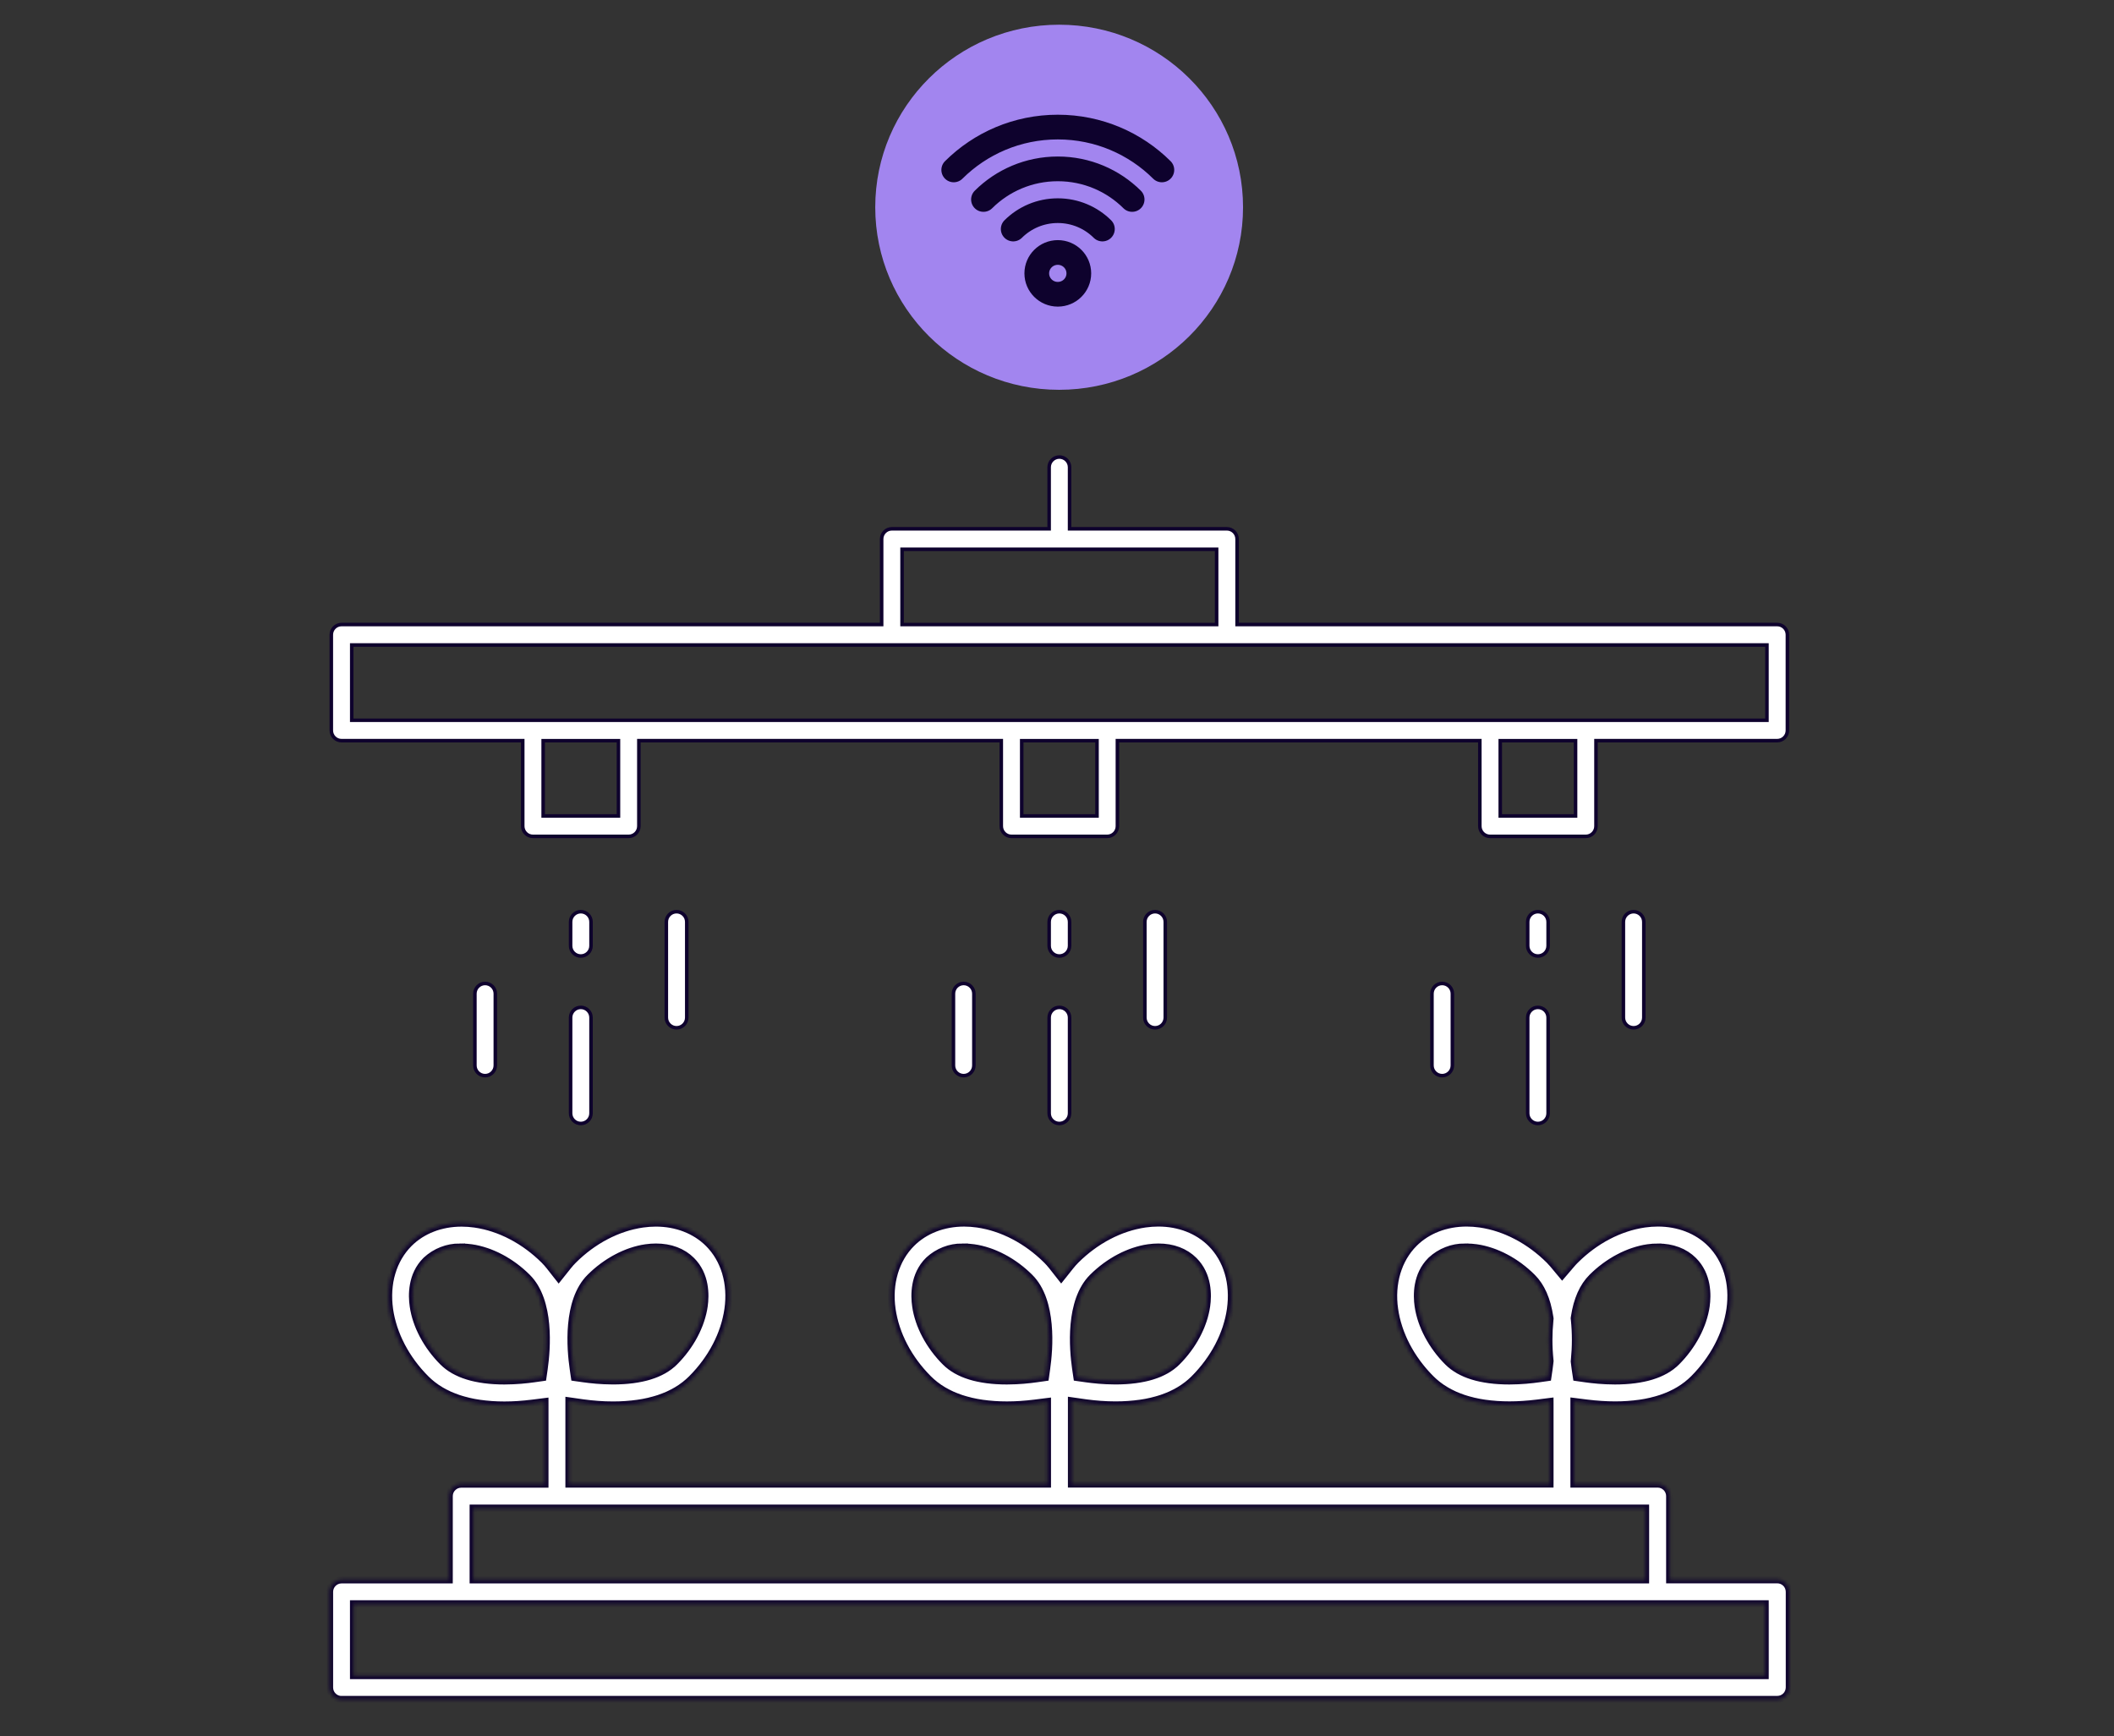 <svg width="599" height="492" viewBox="0 0 599 492" fill="none" xmlns="http://www.w3.org/2000/svg">
<rect x="0" y="0" width="599" height="492" fill="#333333" stroke="none"/>
<ellipse cx="300.107" cy="58.726" rx="52.107" ry="51.726" fill="#A285EF"/>
<path d="M312.365 64.897C309.131 61.682 304.663 59.693 299.727 59.693C294.792 59.693 290.323 61.682 287.089 64.897M320.791 56.522C315.4 51.163 307.953 47.849 299.727 47.849C291.501 47.849 284.054 51.163 278.664 56.522M329.216 48.147C321.669 40.645 311.243 36.005 299.727 36.005C288.211 36.005 277.785 40.645 270.238 48.147M305.685 77.459C305.685 80.73 303.017 83.381 299.727 83.381C296.437 83.381 293.769 80.73 293.769 77.459C293.769 75.824 294.436 74.343 295.514 73.272C296.593 72.2 298.082 71.537 299.727 71.537C301.372 71.537 302.862 72.2 303.94 73.272C305.018 74.343 305.685 75.824 305.685 77.459Z" stroke="#0E022D" stroke-width="7" stroke-linecap="round" stroke-linejoin="round"/>
<mask id="path-3-inside-1_5569_24490" fill="white">
<path d="M96.779 481.563C94.908 481.563 93.387 480.041 93.387 478.17V451.054C93.387 449.183 94.908 447.662 96.779 447.662H127.288V423.93C127.288 422.06 128.809 420.538 130.68 420.538H154.411V397.14L150.592 397.622C148.061 397.94 145.476 398.111 142.93 398.111C133.086 398.111 125.603 395.619 120.681 390.705C115.045 385.069 111.389 378.075 110.38 371.01C109.34 363.705 111.35 356.905 115.899 352.348C119.626 348.622 124.912 346.565 130.796 346.565C132.031 346.565 133.296 346.658 134.554 346.837C141.618 347.846 148.605 351.502 154.248 357.138C154.737 357.635 155.211 358.17 155.653 358.722L158.301 362.091L160.971 358.737C161.414 358.178 161.903 357.635 162.407 357.123C168.035 351.494 175.022 347.838 182.086 346.829C183.344 346.65 184.602 346.557 185.836 346.557C191.712 346.557 197.007 348.614 200.749 352.348C205.298 356.89 207.308 363.69 206.26 371.003C205.251 378.067 201.595 385.061 195.959 390.697C191.045 395.611 183.553 398.103 173.702 398.103C170.822 398.103 167.919 397.894 165.07 397.482L161.204 396.931V420.523H296.8V397.125L292.98 397.606C290.45 397.925 287.864 398.095 285.318 398.095C275.475 398.095 267.991 395.604 263.07 390.69C257.434 385.054 253.777 378.059 252.768 370.995C251.728 363.69 253.739 356.89 258.288 352.333C262.014 348.606 267.3 346.549 273.185 346.549C274.419 346.549 275.684 346.643 276.942 346.821C284.006 347.83 290.993 351.487 296.637 357.123C297.126 357.619 297.599 358.155 298.042 358.706L300.689 362.075L303.359 358.722C303.81 358.163 304.291 357.619 304.795 357.107C310.424 351.487 317.41 347.822 324.475 346.813C325.732 346.635 326.99 346.542 328.224 346.542C334.101 346.542 339.395 348.599 343.137 352.333C347.686 356.874 349.696 363.674 348.648 370.987C347.639 378.051 343.983 385.038 338.347 390.682C333.433 395.596 325.942 398.087 316.091 398.087C313.211 398.087 310.307 397.878 307.458 397.467L303.592 396.915V420.507H439.188V397.11L435.368 397.591C432.83 397.909 430.253 398.08 427.706 398.08C417.863 398.08 410.379 395.588 405.458 390.674C399.822 385.038 396.166 378.044 395.156 370.987C394.116 363.682 396.127 356.882 400.676 352.325C404.402 348.599 409.689 346.542 415.573 346.542C416.807 346.542 418.073 346.635 419.33 346.813C426.395 347.822 433.381 351.479 439.025 357.115C439.374 357.464 439.723 357.852 440.065 358.256L442.635 361.338L445.243 358.287C445.623 357.844 445.973 357.456 446.314 357.123C451.95 351.487 458.945 347.822 466.009 346.813C467.266 346.635 468.524 346.542 469.758 346.542C475.635 346.542 480.929 348.599 484.671 352.333C489.22 356.874 491.231 363.674 490.183 370.987C489.174 378.051 485.517 385.038 479.881 390.682C474.967 395.596 467.476 398.087 457.625 398.087C455.017 398.08 452.377 397.909 449.784 397.583L445.973 397.102V420.515H469.704C471.575 420.515 473.097 422.036 473.097 423.907V447.639H503.605C505.476 447.639 506.997 449.16 506.997 451.031V478.147C506.997 480.018 505.476 481.539 503.605 481.539H96.826L96.779 481.563ZM100.164 474.778H500.166V454.439H100.164V474.778ZM134.065 447.662H466.273V427.323H134.065V447.662ZM415.022 353.342C411.49 353.342 408.113 354.662 405.52 357.053L405.427 357.146C401.274 361.283 401.39 367.012 401.832 370.063C402.624 375.598 405.683 381.374 410.224 385.915C413.78 389.478 419.648 391.287 427.668 391.287C431.052 391.287 434.103 390.953 436.067 390.674L438.575 390.317L438.939 387.809C439.025 387.243 439.095 386.637 439.157 386.008L439.196 385.659L439.165 385.31C438.784 381.576 438.784 377.787 439.157 374.046L439.196 373.627L439.134 373.207C438.396 368.27 436.735 364.482 434.181 361.943C429.655 357.402 423.879 354.343 418.337 353.559C417.421 353.427 416.489 353.357 415.557 353.357C415.379 353.357 415.2 353.35 415.022 353.35V353.342ZM272.649 353.342C269.117 353.342 265.748 354.662 263.147 357.053L263.054 357.146C258.901 361.283 259.017 367.012 259.46 370.063C260.244 375.598 263.31 381.374 267.852 385.915C271.407 389.478 277.276 391.287 285.295 391.287C288.68 391.287 291.73 390.953 293.694 390.674L296.21 390.317L296.567 387.802C297.359 382.251 298.492 368.627 291.808 361.959C287.274 357.417 281.499 354.359 275.956 353.567C275.04 353.435 274.108 353.365 273.177 353.365C272.998 353.365 272.82 353.357 272.641 353.357L272.649 353.342ZM130.276 353.342C126.744 353.342 123.375 354.662 120.774 357.053L120.681 357.146C116.528 361.283 116.645 367.012 117.087 370.063C117.871 375.598 120.937 381.374 125.479 385.915C129.034 389.478 134.903 391.287 142.922 391.287C146.307 391.287 149.358 390.953 151.322 390.674L153.837 390.317L154.194 387.802C154.986 382.251 156.119 368.627 149.435 361.959C144.902 357.417 139.126 354.359 133.583 353.567C132.667 353.435 131.736 353.365 130.804 353.365C130.626 353.365 130.447 353.357 130.269 353.357L130.276 353.342ZM469.766 353.35C468.827 353.35 467.872 353.42 466.925 353.559C461.39 354.351 455.614 357.41 451.073 361.951C448.527 364.49 446.858 368.247 446.12 373.114L446.058 373.533L446.105 373.96C446.493 377.749 446.485 381.591 446.105 385.38L446.066 385.737L446.105 386.094C446.167 386.692 446.244 387.266 446.322 387.817L446.695 390.317L449.194 390.674C451.158 390.953 454.209 391.287 457.586 391.287C465.613 391.287 471.482 389.478 475.045 385.915C479.586 381.382 482.645 375.606 483.437 370.063C483.872 367.02 483.988 361.291 479.835 357.153C477.343 354.669 473.865 353.357 469.766 353.357V353.35ZM328.24 353.35C327.3 353.35 326.345 353.42 325.398 353.559C319.863 354.351 314.088 357.41 309.546 361.951C302.824 368.666 303.98 382.267 304.788 387.802L305.153 390.309L307.66 390.666C309.624 390.946 312.675 391.28 316.052 391.28C324.079 391.28 329.947 389.471 333.511 385.907C338.052 381.374 341.111 375.598 341.902 370.056C342.337 367.012 342.454 361.283 338.3 357.146C335.809 354.661 332.331 353.35 328.232 353.35H328.24ZM185.867 353.35C184.928 353.35 183.973 353.42 183.026 353.559C177.491 354.351 171.715 357.41 167.174 361.951C160.451 368.666 161.608 382.267 162.415 387.802L162.78 390.309L165.287 390.666C167.251 390.946 170.302 391.28 173.679 391.28C181.706 391.28 187.575 389.471 191.138 385.907C195.679 381.374 198.738 375.598 199.53 370.056C199.964 367.012 200.081 361.283 195.935 357.146C193.444 354.661 189.966 353.35 185.867 353.35Z"/>
</mask>
<path d="M96.779 481.563C94.908 481.563 93.387 480.041 93.387 478.17V451.054C93.387 449.183 94.908 447.662 96.779 447.662H127.288V423.93C127.288 422.06 128.809 420.538 130.68 420.538H154.411V397.14L150.592 397.622C148.061 397.94 145.476 398.111 142.93 398.111C133.086 398.111 125.603 395.619 120.681 390.705C115.045 385.069 111.389 378.075 110.38 371.01C109.34 363.705 111.35 356.905 115.899 352.348C119.626 348.622 124.912 346.565 130.796 346.565C132.031 346.565 133.296 346.658 134.554 346.837C141.618 347.846 148.605 351.502 154.248 357.138C154.737 357.635 155.211 358.17 155.653 358.722L158.301 362.091L160.971 358.737C161.414 358.178 161.903 357.635 162.407 357.123C168.035 351.494 175.022 347.838 182.086 346.829C183.344 346.65 184.602 346.557 185.836 346.557C191.712 346.557 197.007 348.614 200.749 352.348C205.298 356.89 207.308 363.69 206.26 371.003C205.251 378.067 201.595 385.061 195.959 390.697C191.045 395.611 183.553 398.103 173.702 398.103C170.822 398.103 167.919 397.894 165.07 397.482L161.204 396.931V420.523H296.8V397.125L292.98 397.606C290.45 397.925 287.864 398.095 285.318 398.095C275.475 398.095 267.991 395.604 263.07 390.69C257.434 385.054 253.777 378.059 252.768 370.995C251.728 363.69 253.739 356.89 258.288 352.333C262.014 348.606 267.3 346.549 273.185 346.549C274.419 346.549 275.684 346.643 276.942 346.821C284.006 347.83 290.993 351.487 296.637 357.123C297.126 357.619 297.599 358.155 298.042 358.706L300.689 362.075L303.359 358.722C303.81 358.163 304.291 357.619 304.795 357.107C310.424 351.487 317.41 347.822 324.475 346.813C325.732 346.635 326.99 346.542 328.224 346.542C334.101 346.542 339.395 348.599 343.137 352.333C347.686 356.874 349.696 363.674 348.648 370.987C347.639 378.051 343.983 385.038 338.347 390.682C333.433 395.596 325.942 398.087 316.091 398.087C313.211 398.087 310.307 397.878 307.458 397.467L303.592 396.915V420.507H439.188V397.11L435.368 397.591C432.83 397.909 430.253 398.08 427.706 398.08C417.863 398.08 410.379 395.588 405.458 390.674C399.822 385.038 396.166 378.044 395.156 370.987C394.116 363.682 396.127 356.882 400.676 352.325C404.402 348.599 409.689 346.542 415.573 346.542C416.807 346.542 418.073 346.635 419.33 346.813C426.395 347.822 433.381 351.479 439.025 357.115C439.374 357.464 439.723 357.852 440.065 358.256L442.635 361.338L445.243 358.287C445.623 357.844 445.973 357.456 446.314 357.123C451.95 351.487 458.945 347.822 466.009 346.813C467.266 346.635 468.524 346.542 469.758 346.542C475.635 346.542 480.929 348.599 484.671 352.333C489.22 356.874 491.231 363.674 490.183 370.987C489.174 378.051 485.517 385.038 479.881 390.682C474.967 395.596 467.476 398.087 457.625 398.087C455.017 398.08 452.377 397.909 449.784 397.583L445.973 397.102V420.515H469.704C471.575 420.515 473.097 422.036 473.097 423.907V447.639H503.605C505.476 447.639 506.997 449.16 506.997 451.031V478.147C506.997 480.018 505.476 481.539 503.605 481.539H96.826L96.779 481.563ZM100.164 474.778H500.166V454.439H100.164V474.778ZM134.065 447.662H466.273V427.323H134.065V447.662ZM415.022 353.342C411.49 353.342 408.113 354.662 405.52 357.053L405.427 357.146C401.274 361.283 401.39 367.012 401.832 370.063C402.624 375.598 405.683 381.374 410.224 385.915C413.78 389.478 419.648 391.287 427.668 391.287C431.052 391.287 434.103 390.953 436.067 390.674L438.575 390.317L438.939 387.809C439.025 387.243 439.095 386.637 439.157 386.008L439.196 385.659L439.165 385.31C438.784 381.576 438.784 377.787 439.157 374.046L439.196 373.627L439.134 373.207C438.396 368.27 436.735 364.482 434.181 361.943C429.655 357.402 423.879 354.343 418.337 353.559C417.421 353.427 416.489 353.357 415.557 353.357C415.379 353.357 415.2 353.35 415.022 353.35V353.342ZM272.649 353.342C269.117 353.342 265.748 354.662 263.147 357.053L263.054 357.146C258.901 361.283 259.017 367.012 259.46 370.063C260.244 375.598 263.31 381.374 267.852 385.915C271.407 389.478 277.276 391.287 285.295 391.287C288.68 391.287 291.73 390.953 293.694 390.674L296.21 390.317L296.567 387.802C297.359 382.251 298.492 368.627 291.808 361.959C287.274 357.417 281.499 354.359 275.956 353.567C275.04 353.435 274.108 353.365 273.177 353.365C272.998 353.365 272.82 353.357 272.641 353.357L272.649 353.342ZM130.276 353.342C126.744 353.342 123.375 354.662 120.774 357.053L120.681 357.146C116.528 361.283 116.645 367.012 117.087 370.063C117.871 375.598 120.937 381.374 125.479 385.915C129.034 389.478 134.903 391.287 142.922 391.287C146.307 391.287 149.358 390.953 151.322 390.674L153.837 390.317L154.194 387.802C154.986 382.251 156.119 368.627 149.435 361.959C144.902 357.417 139.126 354.359 133.583 353.567C132.667 353.435 131.736 353.365 130.804 353.365C130.626 353.365 130.447 353.357 130.269 353.357L130.276 353.342ZM469.766 353.35C468.827 353.35 467.872 353.42 466.925 353.559C461.39 354.351 455.614 357.41 451.073 361.951C448.527 364.49 446.858 368.247 446.12 373.114L446.058 373.533L446.105 373.96C446.493 377.749 446.485 381.591 446.105 385.38L446.066 385.737L446.105 386.094C446.167 386.692 446.244 387.266 446.322 387.817L446.695 390.317L449.194 390.674C451.158 390.953 454.209 391.287 457.586 391.287C465.613 391.287 471.482 389.478 475.045 385.915C479.586 381.382 482.645 375.606 483.437 370.063C483.872 367.02 483.988 361.291 479.835 357.153C477.343 354.669 473.865 353.357 469.766 353.357V353.35ZM328.24 353.35C327.3 353.35 326.345 353.42 325.398 353.559C319.863 354.351 314.088 357.41 309.546 361.951C302.824 368.666 303.98 382.267 304.788 387.802L305.153 390.309L307.66 390.666C309.624 390.946 312.675 391.28 316.052 391.28C324.079 391.28 329.947 389.471 333.511 385.907C338.052 381.374 341.111 375.598 341.902 370.056C342.337 367.012 342.454 361.283 338.3 357.146C335.809 354.661 332.331 353.35 328.232 353.35H328.24ZM185.867 353.35C184.928 353.35 183.973 353.42 183.026 353.559C177.491 354.351 171.715 357.41 167.174 361.951C160.451 368.666 161.608 382.267 162.415 387.802L162.78 390.309L165.287 390.666C167.251 390.946 170.302 391.28 173.679 391.28C181.706 391.28 187.575 389.471 191.138 385.907C195.679 381.374 198.738 375.598 199.53 370.056C199.964 367.012 200.081 361.283 195.935 357.146C193.444 354.661 189.966 353.35 185.867 353.35Z" fill="white" stroke="#0E022D" stroke-width="2" mask="url(#path-3-inside-1_5569_24490)"/>
<path d="M419.31 210.364V209.864H418.81H317.115H316.615V210.364V234.095C316.615 235.69 315.318 236.987 313.723 236.987H286.607C285.012 236.987 283.714 235.69 283.714 234.095V210.364V209.864H283.214H181.52H181.02V210.364V234.095C181.02 235.69 179.722 236.987 178.127 236.987H151.011C149.416 236.987 148.119 235.69 148.119 234.095V210.364V209.864H147.619H96.771C95.177 209.864 93.879 208.566 93.879 206.971V179.855C93.879 178.26 95.177 176.963 96.771 176.963H249.314H249.814V176.463V152.731C249.814 151.137 251.111 149.839 252.706 149.839H296.776H297.276V149.339V132.392C297.276 130.798 298.574 129.5 300.169 129.5C301.763 129.5 303.061 130.798 303.061 132.392V149.339V149.839H303.561H347.631C349.226 149.839 350.524 151.137 350.524 152.731V176.463V176.963H351.024H503.566C505.161 176.963 506.458 178.26 506.458 179.855V206.971C506.458 208.566 505.161 209.864 503.566 209.864H452.719H452.219V210.364V234.095C452.219 235.69 450.921 236.987 449.326 236.987H422.21H422.202C420.608 236.987 419.31 235.69 419.31 234.095V210.364ZM425.095 230.71V231.21H425.595H445.934H446.434V230.71V210.371V209.871H445.934H425.595H425.095V210.371V230.71ZM289.499 230.71V231.21H289.999H310.338H310.838V230.71V210.371V209.871H310.338H289.999H289.499V210.371V230.71ZM153.904 230.71V231.21H154.404H174.743H175.243V230.71V210.371V209.871H174.743H154.404H153.904V210.371V230.71ZM99.664 203.594V204.094H100.164H500.166H500.666V203.594V183.255V182.755H500.166H100.164H99.664V183.255V203.594ZM255.598 176.47V176.97H256.098H344.231H344.731V176.47V156.132V155.632H344.231H256.098H255.598V156.132V176.47Z" fill="white" stroke="#0E022D"/>
<path d="M164.572 270.889C162.977 270.889 161.68 269.591 161.68 267.996V261.219C161.68 259.624 162.977 258.327 164.572 258.327C166.167 258.327 167.465 259.624 167.465 261.219V267.996C167.465 269.591 166.167 270.889 164.572 270.889Z" fill="white" stroke="#0E022D"/>
<path d="M164.572 318.343C162.977 318.343 161.68 317.046 161.68 315.451V288.335C161.68 286.74 162.977 285.442 164.572 285.442C166.167 285.442 167.465 286.74 167.465 288.335V315.451C167.465 317.046 166.167 318.343 164.572 318.343Z" fill="white" stroke="#0E022D"/>
<path d="M191.697 291.228C190.102 291.228 188.805 289.93 188.805 288.335V261.219C188.805 259.624 190.102 258.327 191.697 258.327C193.292 258.327 194.59 259.624 194.59 261.219V288.335C194.59 289.93 193.292 291.228 191.697 291.228Z" fill="white" stroke="#0E022D"/>
<path d="M137.455 304.789C135.86 304.789 134.562 303.491 134.562 301.896V281.558C134.562 279.963 135.86 278.665 137.455 278.665C139.05 278.665 140.347 279.963 140.347 281.558V301.896C140.347 303.491 139.05 304.789 137.455 304.789Z" fill="white" stroke="#0E022D"/>
<path d="M300.17 270.889C298.575 270.889 297.277 269.591 297.277 267.996V261.219C297.277 259.624 298.575 258.327 300.17 258.327C301.764 258.327 303.062 259.624 303.062 261.219V267.996C303.062 269.591 301.765 270.889 300.17 270.889Z" fill="white" stroke="#0E022D"/>
<path d="M300.17 318.343C298.575 318.343 297.277 317.046 297.277 315.451V288.335C297.277 286.74 298.575 285.442 300.17 285.442C301.764 285.442 303.062 286.74 303.062 288.335V315.451C303.062 317.046 301.764 318.343 300.17 318.343Z" fill="white" stroke="#0E022D"/>
<path d="M327.287 291.228C325.692 291.228 324.395 289.93 324.395 288.335V261.219C324.395 259.624 325.692 258.327 327.287 258.327C328.882 258.327 330.179 259.624 330.179 261.219V288.335C330.179 289.93 328.882 291.228 327.287 291.228Z" fill="white" stroke="#0E022D"/>
<path d="M273.053 304.789C271.458 304.789 270.16 303.491 270.16 301.896V281.558C270.16 279.963 271.458 278.665 273.053 278.665C274.647 278.665 275.945 279.963 275.945 281.558V301.896C275.945 303.491 274.647 304.789 273.053 304.789Z" fill="white" stroke="#0E022D"/>
<path d="M435.763 270.889C434.169 270.889 432.871 269.591 432.871 267.996V261.219C432.871 259.624 434.169 258.327 435.763 258.327C437.358 258.327 438.656 259.624 438.656 261.219V267.996C438.656 269.591 437.358 270.889 435.763 270.889Z" fill="white" stroke="#0E022D"/>
<path d="M435.763 318.343C434.169 318.343 432.871 317.046 432.871 315.451V288.335C432.871 286.74 434.169 285.442 435.763 285.442C437.358 285.442 438.656 286.74 438.656 288.335V315.451C438.656 317.046 437.358 318.343 435.763 318.343Z" fill="white" stroke="#0E022D"/>
<path d="M462.881 291.228C461.286 291.228 459.988 289.93 459.988 288.335V261.219C459.988 259.624 461.286 258.327 462.881 258.327C464.475 258.327 465.773 259.624 465.773 261.219V288.335C465.773 289.93 464.475 291.228 462.881 291.228Z" fill="white" stroke="#0E022D"/>
<path d="M408.638 304.789C407.044 304.789 405.746 303.491 405.746 301.896V281.558C405.746 279.963 407.044 278.665 408.638 278.665C410.233 278.665 411.531 279.963 411.531 281.558V301.896C411.531 303.491 410.233 304.789 408.638 304.789Z" fill="white" stroke="#0E022D"/>
</svg>
